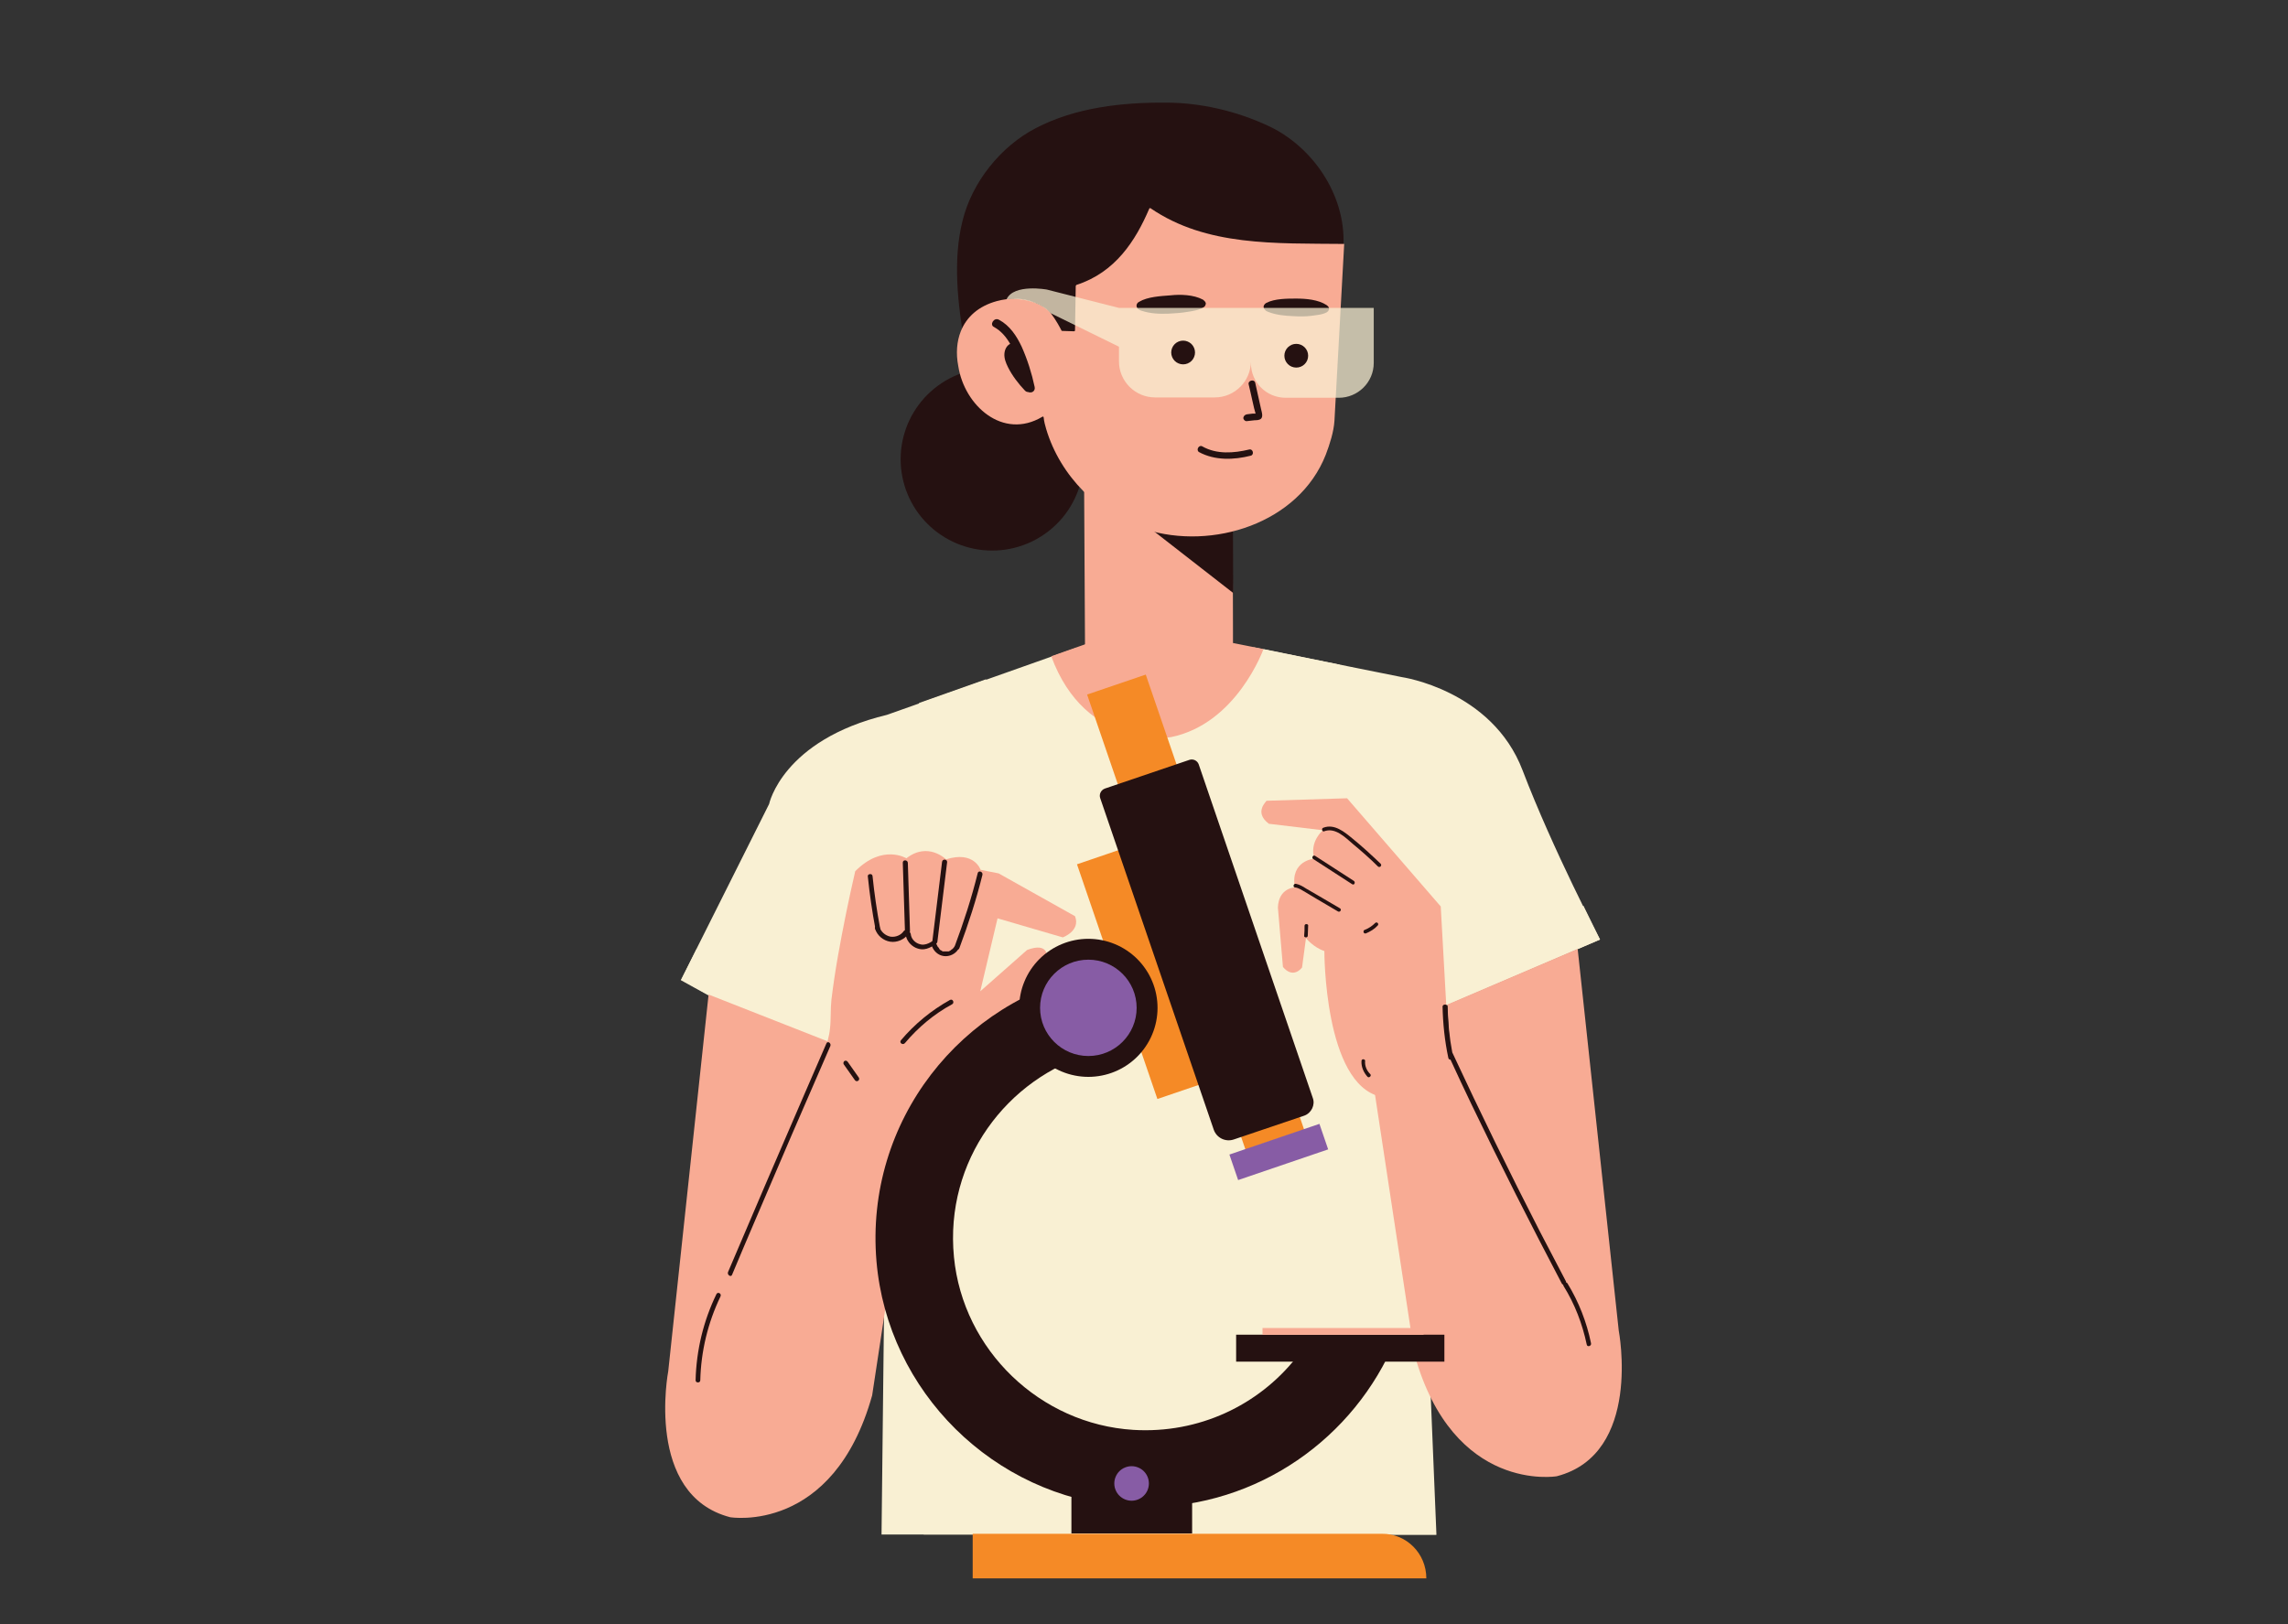 <?xml version="1.0" encoding="UTF-8"?> <svg xmlns="http://www.w3.org/2000/svg" xmlns:xlink="http://www.w3.org/1999/xlink" width="419.25pt" height="297.75pt" viewBox="0 0 419.25 297.75"><rect x="0" y="0" width="419.25" height="297.75" fill="#333333" stroke="none"/> <defs> <clipPath id="clip1"> <path d="M 175 18.73 L 247 18.73 L 247 64 L 175 64 Z M 175 18.73 "></path> </clipPath> <filter id="alpha" filterUnits="objectBoundingBox" x="0%" y="0%" width="100%" height="100%"> <feColorMatrix type="matrix" in="SourceGraphic" values="0 0 0 0 1 0 0 0 0 1 0 0 0 0 1 0 0 0 1 0"></feColorMatrix> </filter> <mask id="mask0"> <g filter="url(#alpha)"> <rect x="0" y="0" width="419.25" height="297.75" style="fill:rgb(0%,0%,0%);fill-opacity:0.737;stroke:none;"></rect> </g> </mask> <clipPath id="clip3"> <path d="M 0.23 0.129 L 68 0.129 L 68 21 L 0.23 21 Z M 0.23 0.129 "></path> </clipPath> <clipPath id="clip2"> <rect x="0" y="0" width="69" height="22"></rect> </clipPath> <g id="surface5" clip-path="url(#clip2)"> <g clip-path="url(#clip3)" clip-rule="nonzero"> <path style=" stroke:none;fill-rule:nonzero;fill:rgb(97.649%,94.119%,82.75%);fill-opacity:1;" d="M 0.441 2.855 C 0.441 2.855 5.461 2.199 8.562 5.426 L 21.043 11.555 L 21.043 14.258 C 21.043 17.879 24.012 20.844 27.645 20.844 L 38.605 20.844 C 42.234 20.844 45.207 17.879 45.207 14.258 L 45.207 14.52 C 45.207 18.078 48.047 20.91 51.609 20.91 L 61.316 20.91 C 64.816 20.91 67.723 18.078 67.723 14.52 L 67.723 4.438 L 21.043 4.438 L 7.836 1.078 C 7.836 1.078 1.762 -0.043 0.441 2.855 Z M 0.441 2.855 "></path> </g> </g> <clipPath id="clip4"> <path d="M 178 281 L 262 281 L 262 289.316 L 178 289.316 Z M 178 281 "></path> </clipPath> </defs> <g id="surface1"> <path style=" stroke:none;fill-rule:nonzero;fill:rgb(14.51%,6.67%,6.67%);fill-opacity:1;" d="M 165.031 84.18 C 165.031 84.727 165.059 85.273 165.109 85.82 C 165.164 86.363 165.246 86.906 165.352 87.445 C 165.461 87.98 165.594 88.512 165.754 89.039 C 165.91 89.562 166.098 90.078 166.305 90.582 C 166.516 91.09 166.75 91.586 167.012 92.07 C 167.27 92.551 167.551 93.023 167.855 93.477 C 168.16 93.934 168.488 94.371 168.836 94.797 C 169.184 95.219 169.555 95.625 169.941 96.012 C 170.332 96.402 170.738 96.77 171.16 97.117 C 171.586 97.465 172.027 97.789 172.484 98.094 C 172.941 98.398 173.41 98.68 173.895 98.938 C 174.379 99.199 174.875 99.434 175.383 99.641 C 175.891 99.852 176.406 100.035 176.934 100.195 C 177.457 100.355 177.988 100.488 178.527 100.594 C 179.066 100.699 179.609 100.781 180.156 100.836 C 180.703 100.891 181.25 100.914 181.801 100.914 C 182.348 100.914 182.898 100.891 183.445 100.836 C 183.992 100.781 184.535 100.699 185.07 100.594 C 185.609 100.488 186.145 100.355 186.668 100.195 C 187.195 100.035 187.711 99.852 188.219 99.641 C 188.727 99.434 189.223 99.199 189.707 98.938 C 190.191 98.68 190.66 98.398 191.117 98.094 C 191.574 97.789 192.016 97.465 192.438 97.117 C 192.863 96.77 193.27 96.402 193.66 96.012 C 194.047 95.625 194.414 95.219 194.766 94.797 C 195.113 94.371 195.438 93.934 195.746 93.477 C 196.051 93.023 196.332 92.551 196.59 92.07 C 196.848 91.586 197.082 91.09 197.293 90.582 C 197.504 90.078 197.688 89.562 197.848 89.039 C 198.008 88.512 198.141 87.98 198.25 87.445 C 198.355 86.906 198.438 86.363 198.488 85.82 C 198.543 85.273 198.57 84.727 198.57 84.18 C 198.57 83.629 198.543 83.086 198.488 82.539 C 198.438 81.992 198.355 81.453 198.25 80.914 C 198.141 80.375 198.008 79.844 197.848 79.32 C 197.688 78.797 197.504 78.281 197.293 77.773 C 197.082 77.27 196.848 76.773 196.59 76.289 C 196.332 75.805 196.051 75.336 195.746 74.879 C 195.438 74.426 195.113 73.984 194.766 73.562 C 194.414 73.137 194.047 72.73 193.66 72.344 C 193.27 71.957 192.863 71.59 192.438 71.242 C 192.016 70.895 191.574 70.566 191.117 70.262 C 190.66 69.957 190.191 69.676 189.707 69.418 C 189.223 69.16 188.727 68.926 188.219 68.715 C 187.711 68.508 187.195 68.32 186.668 68.164 C 186.145 68.004 185.609 67.871 185.07 67.766 C 184.535 67.656 183.992 67.578 183.445 67.523 C 182.898 67.469 182.348 67.441 181.801 67.441 C 181.25 67.441 180.703 67.469 180.156 67.523 C 179.609 67.578 179.066 67.656 178.527 67.766 C 177.988 67.871 177.457 68.004 176.934 68.164 C 176.406 68.32 175.891 68.508 175.383 68.715 C 174.875 68.926 174.379 69.16 173.895 69.418 C 173.41 69.676 172.941 69.957 172.484 70.262 C 172.027 70.566 171.586 70.895 171.16 71.242 C 170.738 71.59 170.332 71.957 169.941 72.344 C 169.555 72.73 169.184 73.137 168.836 73.562 C 168.488 73.984 168.16 74.426 167.855 74.879 C 167.551 75.336 167.27 75.805 167.012 76.289 C 166.75 76.773 166.516 77.27 166.305 77.773 C 166.098 78.281 165.91 78.797 165.754 79.32 C 165.594 79.844 165.461 80.375 165.352 80.914 C 165.246 81.453 165.164 81.992 165.109 82.539 C 165.059 83.086 165.031 83.629 165.031 84.18 Z M 165.031 84.18 "></path> <g clip-path="url(#clip1)" clip-rule="nonzero"> <path style=" stroke:none;fill-rule:nonzero;fill:rgb(14.51%,6.67%,6.67%);fill-opacity:1;" d="M 210.785 39.109 C 208.41 45.238 204.777 51.301 197.645 53.738 C 197.645 56.176 197.645 59.863 197.645 62.305 C 196.457 62.305 196.457 62.305 195.27 62.305 C 191.969 53.406 178.5 55.383 176.781 63.094 C 175.527 56.043 174.539 47.676 176.387 40.426 C 178.102 33.441 183.32 26.852 189.789 23.492 C 197.117 19.672 205.703 18.75 213.691 18.812 C 219.898 18.812 226.5 20.328 232.309 23.031 C 240.363 26.723 246.57 35.551 246.176 44.906 C 246.176 44.906 246.176 45.105 246.176 45.238 C 233.496 45.238 221.152 46.094 210.785 39.109 Z M 210.785 39.109 "></path> </g> <path style=" stroke:none;fill-rule:nonzero;fill:rgb(97.249%,67.059%,58.04%);fill-opacity:1;" d="M 225.707 97.555 C 226.039 98.676 225.906 133.73 225.906 133.73 L 198.902 133.992 L 198.637 86.09 Z M 225.707 97.555 "></path> <path style=" stroke:none;fill-rule:nonzero;fill:rgb(14.51%,6.67%,6.67%);fill-opacity:1;" d="M 225.973 108.691 L 204.316 91.824 L 225.906 92.68 Z M 225.973 108.691 "></path> <path style=" stroke:none;fill-rule:nonzero;fill:rgb(97.249%,67.059%,58.04%);fill-opacity:1;" d="M 176.055 60.723 C 177.113 58.086 179.293 56.109 182.66 55.188 C 184.902 54.594 187.414 54.527 189.59 55.449 C 190.715 55.91 191.836 56.504 192.562 57.426 C 193.488 58.613 194.277 60.129 194.477 60.523 C 194.477 60.59 194.543 60.656 194.676 60.656 L 196.789 60.723 C 196.922 60.723 196.984 60.656 196.984 60.523 L 197.117 52.418 C 197.117 52.352 197.184 52.289 197.25 52.223 C 204.383 49.914 208.078 44.117 210.586 38.254 C 210.652 38.121 210.785 38.121 210.852 38.188 C 221.086 45.172 233.629 44.578 246.309 44.711 C 246.109 48.203 244.523 77.129 244.523 77.129 C 244.391 79.172 243.664 81.41 242.941 83.324 C 237.988 95.973 222.141 100.914 209.859 97.027 C 201.344 94.328 194.277 87.277 191.703 78.645 C 191.508 77.984 191.309 77.262 191.242 76.535 C 191.242 76.402 191.109 76.273 190.977 76.402 C 183.781 80.688 176.715 74.359 175.594 67.113 C 175.133 64.742 175.328 62.566 176.055 60.723 Z M 176.055 60.723 "></path> <path style=" stroke:none;fill-rule:nonzero;fill:rgb(14.51%,6.67%,6.67%);fill-opacity:1;" d="M 228.48 75.941 C 228.809 75.875 229.207 75.875 229.535 75.812 C 229.668 75.812 229.867 75.812 230.066 75.812 C 230.066 75.746 230 75.613 230 75.547 C 229.934 75.285 229.867 75.086 229.801 74.824 C 229.668 74.359 229.602 73.832 229.469 73.371 C 229.273 72.383 229.008 71.395 228.809 70.473 C 228.613 69.75 229.801 69.418 230 70.145 C 230.328 71.727 230.727 73.309 231.055 74.887 C 231.188 75.547 231.648 76.668 230.727 76.93 C 230.395 77.062 229.934 76.996 229.602 77.062 L 228.414 77.195 C 228.082 77.195 227.82 76.863 227.82 76.602 C 227.887 76.207 228.148 76.008 228.48 75.941 Z M 228.48 75.941 "></path> <path style=" stroke:none;fill-rule:nonzero;fill:rgb(14.51%,6.67%,6.67%);fill-opacity:1;" d="M 183.055 58.613 C 185.035 59.668 186.289 61.578 187.215 63.555 C 188.27 65.926 189.062 68.43 189.59 70.934 C 189.723 71.594 189.195 71.988 188.734 71.922 C 188.668 71.922 188.668 71.922 188.602 71.922 L 188.402 71.855 C 188.203 71.855 188.008 71.793 187.809 71.594 C 186.621 70.34 185.496 68.891 184.707 67.312 C 184.309 66.52 183.98 65.664 184.047 64.809 C 184.109 64.082 184.441 63.355 185.102 63.027 C 184.375 61.777 183.449 60.656 182.129 59.93 C 181.273 59.535 182.129 58.086 183.055 58.613 Z M 183.055 58.613 "></path> <path style=" stroke:none;fill-rule:nonzero;fill:rgb(97.649%,94.119%,82.75%);fill-opacity:1;" d="M 229.668 118.641 L 256.871 124.109 C 256.871 124.109 273.379 126.48 278.988 141.176 C 284.602 155.871 293.184 172.211 293.184 172.211 L 258.719 186.969 L 168.527 198.965 L 162.52 181.039 L 153.277 195.406 L 124.754 179.656 L 140.93 147.371 C 140.93 147.371 143.375 135.641 162.52 131.027 L 197.117 118.773 C 197.117 118.773 202.531 129.578 213.031 129.383 C 213.031 129.316 229.008 130.566 229.668 118.641 Z M 229.668 118.641 "></path> <path style=" stroke:none;fill-rule:nonzero;fill:rgb(97.649%,94.119%,82.75%);fill-opacity:1;" d="M 153.344 195.34 L 124.82 179.59 L 127.66 173.926 L 156.379 190.66 Z M 153.344 195.34 "></path> <path style=" stroke:none;fill-rule:nonzero;fill:rgb(97.649%,94.119%,82.75%);fill-opacity:1;" d="M 293.184 172.211 L 290.148 166.016 L 257.73 179.656 L 259.312 186.707 Z M 293.184 172.211 "></path> <path style=" stroke:none;fill-rule:nonzero;fill:rgb(97.649%,94.119%,82.75%);fill-opacity:1;" d="M 170.773 277.77 C 170.84 277.574 170.973 277.309 171.039 277.109 C 171.105 276.98 171.105 276.781 171.105 276.648 C 171.301 276.188 171.434 275.66 171.5 275.199 C 172.426 271.707 173.152 267.82 173.348 266.832 C 178.367 243.703 176.121 220.84 168.594 198.965 C 168.594 198.965 186.422 192.242 176.586 159.031 L 168.398 128.855 L 180.68 124.504 C 180.68 124.504 192.562 169.047 192.562 169.047 C 192.562 169.18 238.055 162.062 238.188 162.789 C 238.188 162.789 231.516 118.969 231.516 118.969 C 231.516 118.969 245.383 121.805 245.383 121.805 C 246.309 122 248.023 137.883 248.289 139.527 C 251.918 158.242 262.746 178.273 258.258 197.777 C 255.156 211.352 254.957 225.516 256.605 239.289 C 257.07 243.309 262.02 281.262 263.145 281.262 L 169.254 281.262 C 169.852 280.141 170.379 279.023 170.773 277.77 Z M 170.773 277.77 "></path> <path style=" stroke:none;fill-rule:nonzero;fill:rgb(97.249%,67.059%,58.04%);fill-opacity:1;" d="M 231.516 118.969 C 231.516 118.969 226.633 132.676 214.547 135.113 C 214.547 135.113 198.969 137.551 192.629 120.289 C 192.629 120.289 198.969 118.047 198.969 118.047 C 198.637 118.18 200.816 122 201.012 122.332 C 203.457 125.891 207.418 128.523 211.711 128.984 C 215.012 129.383 218.312 128.062 221.086 126.285 C 223.992 124.375 225.906 121.406 225.906 117.852 Z M 231.516 118.969 "></path> <path style=" stroke:none;fill-rule:nonzero;fill:rgb(14.51%,6.67%,6.67%);fill-opacity:1;" d="M 161.664 180.973 C 163.18 178.141 164.832 175.375 166.547 172.605 C 166.945 171.945 168 172.539 167.605 173.199 C 165.82 175.902 164.238 178.668 162.719 181.566 C 162.324 182.293 161.266 181.633 161.664 180.973 Z M 161.664 180.973 "></path> <path style=" stroke:none;fill-rule:nonzero;fill:rgb(97.649%,94.119%,82.75%);fill-opacity:1;" d="M 162.652 181.566 L 161.531 281.262 L 187.875 281.262 L 176.98 176.297 C 177.047 176.363 167.078 175.504 162.652 181.566 Z M 162.652 181.566 "></path> <path style=" stroke:none;fill-rule:nonzero;fill:rgb(97.649%,94.119%,82.75%);fill-opacity:1;" d="M 259.312 186.707 L 263.211 281.328 L 249.016 281.328 L 246.371 184.598 Z M 259.312 186.707 "></path> <path style=" stroke:none;fill-rule:nonzero;fill:rgb(14.51%,6.67%,6.67%);fill-opacity:1;" d="M 258.391 164.699 C 258.652 172.539 258.918 180.449 259.184 188.289 C 259.184 188.816 258.391 188.816 258.391 188.289 C 258.125 180.449 257.863 172.539 257.598 164.699 C 257.598 164.172 258.391 164.172 258.391 164.699 Z M 258.391 164.699 "></path> <path style=" stroke:none;fill-rule:nonzero;fill:rgb(97.249%,67.059%,58.04%);fill-opacity:1;" d="M 166.086 157.32 C 170.047 154.223 173.348 157.516 173.348 157.516 C 178.5 155.871 179.688 159.43 179.688 159.43 L 182.988 160.086 L 196.984 167.93 C 198.043 170.629 194.742 171.816 194.742 171.816 L 182.789 168.324 L 179.621 181.699 L 188.203 174.121 C 192.23 172.605 191.836 175.504 191.836 175.504 L 183.188 190.594 L 179.355 192.902 L 168.727 201.598 L 167.273 208.582 L 148.062 203.047 C 149.117 199.621 150.176 196.195 151.098 192.77 C 151.496 191.387 151.957 189.938 152.09 188.484 C 152.285 186.773 152.156 184.992 152.352 183.215 C 152.684 180.512 153.078 177.879 153.543 175.242 C 154.465 170.035 155.523 164.832 156.711 159.691 C 161.73 154.617 166.086 157.32 166.086 157.32 Z M 166.086 157.32 "></path> <path style=" stroke:none;fill-rule:nonzero;fill:rgb(14.51%,6.67%,6.67%);fill-opacity:1;" d="M 180.02 160.352 C 178.895 164.898 177.441 169.379 175.793 173.793 C 175.594 174.32 174.734 174.055 174.934 173.461 C 176.586 169.047 178.035 164.566 179.16 160.02 C 179.293 159.492 180.148 159.758 180.02 160.352 Z M 180.02 160.352 "></path> <path style=" stroke:none;fill-rule:nonzero;fill:rgb(14.51%,6.67%,6.67%);fill-opacity:1;" d="M 173.547 158.043 C 172.953 162.922 172.359 167.73 171.766 172.605 C 171.699 173.199 170.773 173.133 170.84 172.539 C 171.434 167.664 172.027 162.855 172.621 157.977 C 172.688 157.387 173.613 157.449 173.547 158.043 Z M 173.547 158.043 "></path> <path style=" stroke:none;fill-rule:nonzero;fill:rgb(14.51%,6.67%,6.67%);fill-opacity:1;" d="M 175.594 173.988 C 175.066 174.848 174.008 175.375 172.953 175.242 C 171.898 175.109 171.039 174.32 170.707 173.266 C 170.641 173 170.84 172.805 171.105 172.738 C 171.367 172.672 171.566 172.871 171.633 173.133 C 171.633 173.066 171.633 173.199 171.699 173.266 C 171.699 173.332 171.766 173.332 171.766 173.398 C 171.766 173.461 171.832 173.461 171.832 173.527 C 171.832 173.527 171.832 173.594 171.898 173.594 C 171.898 173.594 171.898 173.527 171.898 173.594 C 171.961 173.66 172.027 173.727 172.094 173.859 C 172.094 173.926 172.16 173.926 172.16 173.988 C 172.227 174.055 172.227 174.055 172.16 173.988 C 172.16 173.988 172.227 174.055 172.227 174.055 C 172.293 174.121 172.359 174.188 172.426 174.188 C 172.492 174.188 172.492 174.254 172.559 174.254 C 172.559 174.254 172.621 174.254 172.621 174.32 C 172.688 174.387 172.82 174.387 172.887 174.387 C 172.887 174.387 172.953 174.387 172.953 174.387 C 172.887 174.387 172.953 174.387 172.953 174.387 C 173.02 174.387 173.02 174.387 173.086 174.387 C 173.281 174.387 173.348 174.387 173.613 174.387 C 173.68 174.387 173.68 174.387 173.746 174.387 C 173.746 174.387 173.812 174.387 173.812 174.387 C 173.746 174.387 173.746 174.387 173.812 174.387 C 173.879 174.387 174.008 174.32 174.074 174.254 C 174.141 174.254 174.141 174.188 174.207 174.188 C 174.207 174.188 174.273 174.188 174.273 174.121 C 174.207 174.121 174.207 174.121 174.273 174.121 C 174.34 174.055 174.406 173.988 174.473 173.988 C 174.539 173.926 174.539 173.926 174.605 173.859 C 174.668 173.793 174.605 173.926 174.668 173.793 C 174.734 173.727 174.801 173.66 174.867 173.527 C 175 173.332 175.328 173.266 175.527 173.398 C 175.727 173.461 175.727 173.727 175.594 173.988 Z M 175.594 173.988 "></path> <path style=" stroke:none;fill-rule:nonzero;fill:rgb(14.51%,6.67%,6.67%);fill-opacity:1;" d="M 171.172 173.266 C 170.574 173.594 169.98 173.926 169.32 173.988 C 168.793 174.055 168.266 173.926 167.805 173.727 C 166.812 173.266 166.086 172.344 165.953 171.289 C 165.953 171.023 166.086 170.828 166.352 170.762 C 166.547 170.695 166.812 170.895 166.879 171.156 C 166.945 171.945 167.473 172.605 168.199 172.938 C 168.527 173.066 168.926 173.199 169.32 173.133 C 169.914 173.066 170.379 172.805 170.906 172.473 C 171.105 172.344 171.434 172.473 171.5 172.672 C 171.5 172.871 171.367 173.133 171.172 173.266 Z M 171.172 173.266 "></path> <path style=" stroke:none;fill-rule:nonzero;fill:rgb(14.51%,6.67%,6.67%);fill-opacity:1;" d="M 166.352 158.176 C 166.48 162.328 166.613 166.543 166.746 170.695 C 166.746 171.289 165.887 171.156 165.82 170.629 C 165.691 166.477 165.559 162.262 165.426 158.109 C 165.426 157.516 166.352 157.582 166.352 158.176 Z M 166.352 158.176 "></path> <path style=" stroke:none;fill-rule:nonzero;fill:rgb(14.51%,6.67%,6.67%);fill-opacity:1;" d="M 166.418 171.223 C 165.691 172.211 164.371 172.805 163.113 172.605 C 161.859 172.41 160.738 171.484 160.344 170.234 C 160.277 169.969 160.344 169.773 160.539 169.641 C 160.738 169.574 161.07 169.641 161.133 169.84 C 161.398 170.762 162.191 171.484 163.18 171.684 C 164.105 171.816 165.098 171.422 165.625 170.629 C 166.02 170.234 166.746 170.762 166.418 171.223 Z M 166.418 171.223 "></path> <path style=" stroke:none;fill-rule:nonzero;fill:rgb(14.51%,6.67%,6.67%);fill-opacity:1;" d="M 159.879 160.547 C 160.211 163.777 160.672 166.938 161.266 170.102 C 161.398 170.695 160.473 170.828 160.406 170.234 C 159.812 167.07 159.352 163.91 159.023 160.68 C 158.891 160.152 159.812 160.02 159.879 160.547 Z M 159.879 160.547 "></path> <path style=" stroke:none;fill-rule:nonzero;fill:rgb(14.51%,6.67%,6.67%);fill-opacity:1;" d="M 174.074 183.281 C 174.605 183.016 174.934 183.809 174.473 184.07 C 171.172 185.852 168.266 188.289 165.82 191.188 C 165.426 191.648 164.699 191.121 165.098 190.66 C 167.605 187.695 170.641 185.191 174.074 183.281 Z M 174.074 183.281 "></path> <path style=" stroke:none;fill-rule:nonzero;fill:rgb(14.51%,6.67%,6.67%);fill-opacity:1;" d="M 220.293 81.809 C 222.934 83.324 226.102 83.059 228.875 82.398 C 229.602 82.203 229.867 83.324 229.207 83.52 C 226.102 84.312 222.605 84.441 219.699 82.859 C 219.105 82.465 219.699 81.477 220.293 81.809 Z M 220.293 81.809 "></path> <path style=" stroke:none;fill-rule:nonzero;fill:rgb(14.51%,6.67%,6.67%);fill-opacity:1;" d="M 243.07 55.91 C 243.137 55.91 243.137 55.91 243.07 55.91 C 243.336 56.109 243.535 56.309 243.535 56.57 C 243.535 56.832 243.336 57.098 243.137 57.23 C 242.344 57.691 241.156 57.758 240.297 57.887 C 239.242 58.02 238.121 58.02 237.062 57.953 C 235.48 57.887 233.895 57.758 232.375 57.164 C 232.176 57.098 231.914 56.965 231.781 56.77 C 231.32 56.309 231.582 55.781 232.047 55.516 C 233.562 54.727 235.875 54.727 237.527 54.727 C 239.309 54.727 241.555 54.922 243.07 55.91 Z M 243.07 55.91 "></path> <path style=" stroke:none;fill-rule:nonzero;fill:rgb(14.51%,6.67%,6.67%);fill-opacity:1;" d="M 220.426 54.922 C 220.426 54.922 220.492 54.922 220.492 54.988 C 220.688 55.121 220.887 55.316 220.953 55.582 C 220.953 55.844 220.82 56.176 220.559 56.309 C 219.766 56.832 218.512 57.031 217.586 57.164 C 216.465 57.359 215.34 57.426 214.152 57.492 C 212.504 57.559 210.785 57.492 209.199 56.965 C 208.938 56.898 208.738 56.77 208.539 56.637 C 208.078 56.176 208.211 55.582 208.738 55.316 C 210.258 54.395 212.699 54.266 214.484 54.133 C 216.266 53.934 218.707 54 220.426 54.922 Z M 220.426 54.922 "></path> <use xlink:href="#surface5" transform="matrix(1,0,0,1,184,52)" mask="url(#mask0)"></use> <path style=" stroke:none;fill-rule:nonzero;fill:rgb(14.51%,6.67%,6.67%);fill-opacity:1;" d="M 235.348 65.203 C 235.348 65.492 235.402 65.77 235.512 66.035 C 235.625 66.301 235.781 66.535 235.984 66.738 C 236.188 66.945 236.426 67.102 236.691 67.211 C 236.957 67.32 237.238 67.375 237.527 67.375 C 237.816 67.375 238.094 67.32 238.359 67.211 C 238.625 67.102 238.863 66.945 239.066 66.738 C 239.27 66.535 239.43 66.301 239.539 66.035 C 239.648 65.77 239.703 65.492 239.703 65.203 C 239.703 64.914 239.648 64.637 239.539 64.371 C 239.43 64.105 239.27 63.867 239.066 63.664 C 238.863 63.461 238.625 63.305 238.359 63.191 C 238.094 63.082 237.816 63.027 237.527 63.027 C 237.238 63.027 236.957 63.082 236.691 63.191 C 236.426 63.305 236.188 63.461 235.984 63.664 C 235.781 63.867 235.625 64.105 235.512 64.371 C 235.402 64.637 235.348 64.914 235.348 65.203 Z M 235.348 65.203 "></path> <path style=" stroke:none;fill-rule:nonzero;fill:rgb(14.51%,6.67%,6.67%);fill-opacity:1;" d="M 214.613 64.609 C 214.613 64.898 214.672 65.176 214.781 65.441 C 214.891 65.707 215.047 65.941 215.254 66.148 C 215.457 66.352 215.691 66.508 215.961 66.617 C 216.227 66.727 216.504 66.785 216.793 66.785 C 217.082 66.785 217.359 66.727 217.629 66.617 C 217.895 66.508 218.129 66.352 218.336 66.148 C 218.539 65.941 218.695 65.707 218.805 65.441 C 218.918 65.176 218.973 64.898 218.973 64.609 C 218.973 64.32 218.918 64.043 218.805 63.777 C 218.695 63.512 218.539 63.273 218.336 63.07 C 218.129 62.867 217.895 62.711 217.629 62.602 C 217.359 62.488 217.082 62.434 216.793 62.434 C 216.504 62.434 216.227 62.488 215.961 62.602 C 215.691 62.711 215.457 62.867 215.254 63.07 C 215.047 63.273 214.891 63.512 214.781 63.777 C 214.672 64.043 214.613 64.32 214.613 64.609 Z M 214.613 64.609 "></path> <path style=" stroke:none;fill-rule:nonzero;fill:rgb(97.249%,67.059%,58.04%);fill-opacity:1;" d="M 232.508 150.992 L 242.41 152.18 C 242.41 152.18 239.902 154.223 240.828 157.387 C 240.828 157.387 236.402 157.715 237.262 162.656 C 237.262 162.656 234.289 162.723 234.16 166.348 L 235.082 177.219 C 235.082 177.219 236.734 179.523 238.582 177.352 L 239.309 171.945 C 239.309 171.945 240.562 173.594 242.676 174.32 C 242.676 174.32 242.609 198.699 252.977 201.004 L 265.52 193.363 L 265.059 185.125 L 264 166.148 L 246.836 146.316 L 232.047 146.777 C 232.242 146.777 229.602 148.82 232.508 150.992 Z M 232.508 150.992 "></path> <path style=" stroke:none;fill-rule:nonzero;fill:rgb(14.51%,6.67%,6.67%);fill-opacity:1;" d="M 242.477 151.719 C 244.523 150.926 246.371 152.508 247.824 153.695 C 249.609 155.145 251.324 156.727 252.977 158.309 C 253.305 158.637 252.844 159.098 252.512 158.836 C 251.062 157.387 249.477 156 247.891 154.684 C 246.504 153.496 244.656 151.586 242.609 152.379 C 242.281 152.508 242.082 151.852 242.477 151.719 Z M 242.477 151.719 "></path> <path style=" stroke:none;fill-rule:nonzero;fill:rgb(14.51%,6.67%,6.67%);fill-opacity:1;" d="M 240.957 156.859 C 243.336 158.375 245.711 159.953 248.09 161.469 C 248.418 161.734 248.156 162.328 247.758 162.062 C 245.383 160.547 243.004 158.965 240.629 157.449 C 240.297 157.254 240.562 156.66 240.957 156.859 Z M 240.957 156.859 "></path> <path style=" stroke:none;fill-rule:nonzero;fill:rgb(14.51%,6.67%,6.67%);fill-opacity:1;" d="M 237.461 161.996 C 238.121 162.129 238.715 162.457 239.309 162.855 C 239.969 163.25 240.695 163.645 241.355 164.039 C 242.742 164.832 244.129 165.688 245.516 166.477 C 245.91 166.676 245.582 167.27 245.184 167.07 C 243.863 166.281 242.477 165.488 241.156 164.699 C 240.496 164.305 239.836 163.91 239.176 163.512 C 238.582 163.184 237.988 162.723 237.262 162.656 C 236.867 162.59 236.996 161.934 237.461 161.996 Z M 237.461 161.996 "></path> <path style=" stroke:none;fill-rule:nonzero;fill:rgb(14.51%,6.67%,6.67%);fill-opacity:1;" d="M 239.043 169.707 C 239.043 169.508 239.176 169.379 239.375 169.379 C 239.574 169.379 239.77 169.508 239.703 169.707 C 239.703 170.301 239.637 170.895 239.637 171.484 C 239.637 171.684 239.508 171.816 239.309 171.816 C 239.109 171.816 238.91 171.684 238.977 171.484 C 239.043 170.828 239.043 170.301 239.043 169.707 Z M 239.043 169.707 "></path> <path style=" stroke:none;fill-rule:nonzero;fill:rgb(14.51%,6.67%,6.67%);fill-opacity:1;" d="M 249.477 194.48 C 249.477 194.285 249.609 194.152 249.805 194.152 C 249.938 194.152 250.203 194.285 250.137 194.48 C 250.07 195.34 250.402 196.195 251.062 196.855 C 251.391 197.117 250.93 197.645 250.598 197.383 C 249.871 196.59 249.41 195.535 249.477 194.48 Z M 249.477 194.48 "></path> <path style=" stroke:none;fill-rule:nonzero;fill:rgb(14.51%,6.67%,6.67%);fill-opacity:1;" d="M 250.07 170.434 C 250.797 170.168 251.457 169.707 251.984 169.18 C 252.117 169.047 252.316 169.047 252.449 169.18 C 252.578 169.312 252.578 169.508 252.449 169.641 C 251.852 170.301 251.062 170.762 250.27 171.09 C 250.137 171.156 249.871 171.023 249.871 170.895 C 249.805 170.695 249.871 170.496 250.07 170.434 Z M 250.07 170.434 "></path> <path style=" stroke:none;fill-rule:nonzero;fill:rgb(97.249%,67.059%,58.04%);fill-opacity:1;" d="M 251.918 200.414 L 259.184 248.25 C 266.312 273.816 285.262 270.586 285.262 270.586 C 300.977 266.504 296.617 243.902 296.617 243.902 L 289.09 173.926 L 265.191 184.137 L 265.652 192.176 Z M 251.918 200.414 "></path> <path style=" stroke:none;fill-rule:nonzero;fill:rgb(97.249%,67.059%,58.04%);fill-opacity:1;" d="M 129.84 182.293 L 122.445 251.348 C 122.445 251.348 118.086 274.016 133.801 278.098 C 133.801 278.098 152.684 281.262 159.812 255.762 L 167.078 207.926 L 153.344 199.754 L 153.805 191.715 Z M 129.84 182.293 "></path> <path style=" stroke:none;fill-rule:nonzero;fill:rgb(14.51%,6.67%,6.67%);fill-opacity:1;" d="M 133.402 233.16 C 138.027 222.289 142.715 211.352 147.402 200.543 C 148.723 197.449 150.109 194.352 151.43 191.254 C 151.625 190.727 152.352 191.188 152.156 191.715 C 147.402 202.586 142.715 213.461 138.09 224.332 C 136.77 227.43 135.449 230.523 134.129 233.688 C 133.934 234.148 133.207 233.688 133.402 233.16 Z M 133.402 233.16 "></path> <path style=" stroke:none;fill-rule:nonzero;fill:rgb(14.51%,6.67%,6.67%);fill-opacity:1;" d="M 131.289 237.18 C 131.555 236.719 132.281 237.113 132.016 237.641 C 129.707 242.453 128.453 247.656 128.32 252.996 C 128.32 253.523 127.461 253.523 127.461 252.996 C 127.594 247.461 128.914 242.055 131.289 237.18 Z M 131.289 237.18 "></path> <path style=" stroke:none;fill-rule:nonzero;fill:rgb(14.51%,6.67%,6.67%);fill-opacity:1;" d="M 265.258 184.531 C 265.32 187.367 265.586 190.133 266.113 192.902 C 271.266 203.973 276.613 214.91 282.16 225.715 C 283.742 228.746 285.328 231.777 286.914 234.809 C 286.977 234.875 286.977 235.008 286.977 235.07 C 287.043 235.07 287.176 235.137 287.242 235.27 C 289.289 238.629 290.742 242.32 291.535 246.207 C 291.668 246.734 290.809 247 290.742 246.406 C 289.949 242.648 288.562 239.023 286.516 235.73 C 286.449 235.664 286.449 235.531 286.449 235.469 C 286.383 235.469 286.254 235.402 286.188 235.27 C 280.508 224.465 274.961 213.523 269.68 202.52 C 268.359 199.754 267.039 196.984 265.785 194.219 C 265.586 194.219 265.453 194.152 265.387 193.891 C 264.727 190.793 264.398 187.629 264.332 184.465 C 264.398 184.004 265.258 184.004 265.258 184.531 Z M 265.258 184.531 "></path> <path style=" stroke:none;fill-rule:nonzero;fill:rgb(14.51%,6.67%,6.67%);fill-opacity:1;" d="M 154.73 194.48 C 154.93 194.352 155.191 194.418 155.324 194.613 C 155.984 195.602 156.711 196.523 157.371 197.512 C 157.504 197.711 157.438 197.977 157.238 198.105 C 157.039 198.238 156.777 198.172 156.645 197.977 L 154.598 195.074 C 154.465 194.879 154.598 194.547 154.73 194.48 Z M 154.73 194.48 "></path> <path style=" stroke:none;fill-rule:nonzero;fill:rgb(96.078%,54.12%,14.899%);fill-opacity:1;" d="M 228.223 210.723 L 238.969 207.059 L 238.07 204.441 L 227.324 208.105 Z M 228.223 210.723 "></path> <path style=" stroke:none;fill-rule:nonzero;fill:rgb(52.939%,36.079%,64.709%);fill-opacity:1;" d="M 226.875 216.297 L 243.371 210.672 L 241.77 205.996 L 225.273 211.621 Z M 226.875 216.297 "></path> <path style=" stroke:none;fill-rule:nonzero;fill:rgb(96.078%,54.12%,14.899%);fill-opacity:1;" d="M 209.812 123.25 L 199.066 126.914 L 206.883 149.734 L 217.629 146.07 Z M 209.812 123.25 "></path> <path style=" stroke:none;fill-rule:nonzero;fill:rgb(96.078%,54.12%,14.899%);fill-opacity:1;" d="M 212.078 201.438 L 220.012 198.734 L 205.277 155.711 L 197.344 158.418 Z M 212.078 201.438 "></path> <path style=" stroke:none;fill-rule:nonzero;fill:rgb(14.51%,6.67%,6.67%);fill-opacity:1;" d="M 207.684 262.086 C 190.582 261.035 176.453 247.461 174.801 230.395 C 173.086 212.801 184.441 197.578 200.223 193.031 L 200.223 178.469 C 176.254 183.215 158.426 205.422 160.605 231.184 C 162.652 255.102 182.062 274.277 206.031 276.121 C 226.961 277.703 245.449 266.172 254.164 248.91 L 237.461 248.91 C 230.594 257.543 219.699 262.812 207.684 262.086 Z M 207.684 262.086 "></path> <g clip-path="url(#clip4)" clip-rule="nonzero"> <path style=" stroke:none;fill-rule:nonzero;fill:rgb(96.078%,54.12%,14.899%);fill-opacity:1;" d="M 261.359 289.301 L 178.234 289.301 L 178.234 281.129 L 253.172 281.129 C 257.73 281.066 261.359 284.754 261.359 289.301 Z M 261.359 289.301 "></path> </g> <path style=" stroke:none;fill-rule:nonzero;fill:rgb(14.51%,6.67%,6.67%);fill-opacity:1;" d="M 218.445 281.066 L 196.324 281.066 L 196.324 274.672 C 196.324 268.809 201.078 264 207.023 264 L 208.012 264 C 213.758 264 218.445 268.676 218.445 274.41 Z M 218.445 281.066 "></path> <path style=" stroke:none;fill-rule:nonzero;fill:rgb(14.51%,6.67%,6.67%);fill-opacity:1;" d="M 226.508 249.582 L 264.668 249.582 L 264.668 244.641 L 226.508 244.641 Z M 226.508 249.582 "></path> <path style=" stroke:none;fill-rule:nonzero;fill:rgb(14.51%,6.67%,6.67%);fill-opacity:1;" d="M 186.754 184.73 C 186.754 185.562 186.832 186.383 186.996 187.199 C 187.156 188.012 187.398 188.805 187.719 189.57 C 188.035 190.34 188.426 191.066 188.887 191.758 C 189.352 192.449 189.875 193.09 190.465 193.676 C 191.055 194.262 191.695 194.789 192.387 195.25 C 193.078 195.711 193.809 196.102 194.578 196.418 C 195.348 196.738 196.141 196.977 196.957 197.137 C 197.773 197.301 198.598 197.383 199.43 197.383 C 200.262 197.383 201.086 197.301 201.902 197.137 C 202.719 196.977 203.512 196.738 204.281 196.418 C 205.051 196.102 205.781 195.711 206.473 195.25 C 207.164 194.789 207.805 194.262 208.395 193.676 C 208.98 193.09 209.508 192.449 209.969 191.758 C 210.434 191.066 210.824 190.34 211.141 189.57 C 211.461 188.805 211.699 188.012 211.863 187.199 C 212.023 186.383 212.105 185.562 212.105 184.73 C 212.105 183.898 212.023 183.078 211.863 182.262 C 211.699 181.449 211.461 180.656 211.141 179.891 C 210.824 179.121 210.434 178.391 209.969 177.703 C 209.508 177.012 208.98 176.371 208.395 175.785 C 207.805 175.195 207.164 174.672 206.473 174.211 C 205.781 173.75 205.051 173.359 204.281 173.043 C 203.512 172.723 202.719 172.484 201.902 172.32 C 201.086 172.16 200.262 172.078 199.43 172.078 C 198.598 172.078 197.773 172.16 196.957 172.32 C 196.141 172.484 195.348 172.723 194.578 173.043 C 193.809 173.359 193.078 173.75 192.387 174.211 C 191.695 174.672 191.055 175.195 190.465 175.785 C 189.875 176.371 189.352 177.012 188.887 177.703 C 188.426 178.391 188.035 179.121 187.719 179.891 C 187.398 180.656 187.156 181.449 186.996 182.262 C 186.832 183.078 186.754 183.898 186.754 184.73 Z M 186.754 184.73 "></path> <path style=" stroke:none;fill-rule:nonzero;fill:rgb(52.939%,36.079%,64.709%);fill-opacity:1;" d="M 199.43 193.559 C 194.543 193.559 190.582 189.605 190.582 184.73 C 190.582 179.855 194.543 175.902 199.43 175.902 C 204.316 175.902 208.277 179.855 208.277 184.73 C 208.277 189.605 204.316 193.559 199.43 193.559 Z M 199.43 193.559 "></path> <path style=" stroke:none;fill-rule:nonzero;fill:rgb(52.939%,36.079%,64.709%);fill-opacity:1;" d="M 204.184 271.906 C 204.184 272.324 204.262 272.727 204.426 273.117 C 204.586 273.504 204.812 273.844 205.109 274.141 C 205.41 274.438 205.75 274.668 206.141 274.828 C 206.527 274.988 206.934 275.07 207.352 275.07 C 207.773 275.07 208.176 274.988 208.566 274.828 C 208.953 274.668 209.297 274.438 209.594 274.141 C 209.891 273.844 210.121 273.504 210.281 273.117 C 210.441 272.727 210.52 272.324 210.52 271.906 C 210.52 271.484 210.441 271.082 210.281 270.695 C 210.121 270.309 209.891 269.965 209.594 269.668 C 209.297 269.371 208.953 269.145 208.566 268.984 C 208.176 268.824 207.773 268.742 207.352 268.742 C 206.934 268.742 206.527 268.824 206.141 268.984 C 205.75 269.145 205.41 269.371 205.109 269.668 C 204.812 269.965 204.586 270.309 204.426 270.695 C 204.262 271.082 204.184 271.484 204.184 271.906 Z M 204.184 271.906 "></path> <path style=" stroke:none;fill-rule:nonzero;fill:rgb(14.51%,6.67%,6.67%);fill-opacity:1;" d="M 238.977 204.496 L 226.102 208.848 C 224.586 209.375 222.934 208.582 222.406 207.066 L 201.609 146.316 C 201.344 145.59 201.738 144.801 202.465 144.535 L 217.98 139.266 C 218.641 139.066 219.367 139.398 219.633 140.055 L 240.562 201.27 C 241.023 202.52 240.297 204.035 238.977 204.496 Z M 238.977 204.496 "></path> <path style=" stroke:none;fill-rule:nonzero;fill:rgb(97.249%,67.059%,58.04%);fill-opacity:1;" d="M 209.898 117.879 L 195.656 122.738 L 197.426 127.91 L 211.672 123.055 Z M 209.898 117.879 "></path> <path style=" stroke:none;fill-rule:nonzero;fill:rgb(97.249%,67.059%,58.04%);fill-opacity:1;" d="M 231.34 244.664 L 260.855 244.664 L 260.855 243.414 L 231.34 243.414 Z M 231.34 244.664 "></path> </g> </svg> 